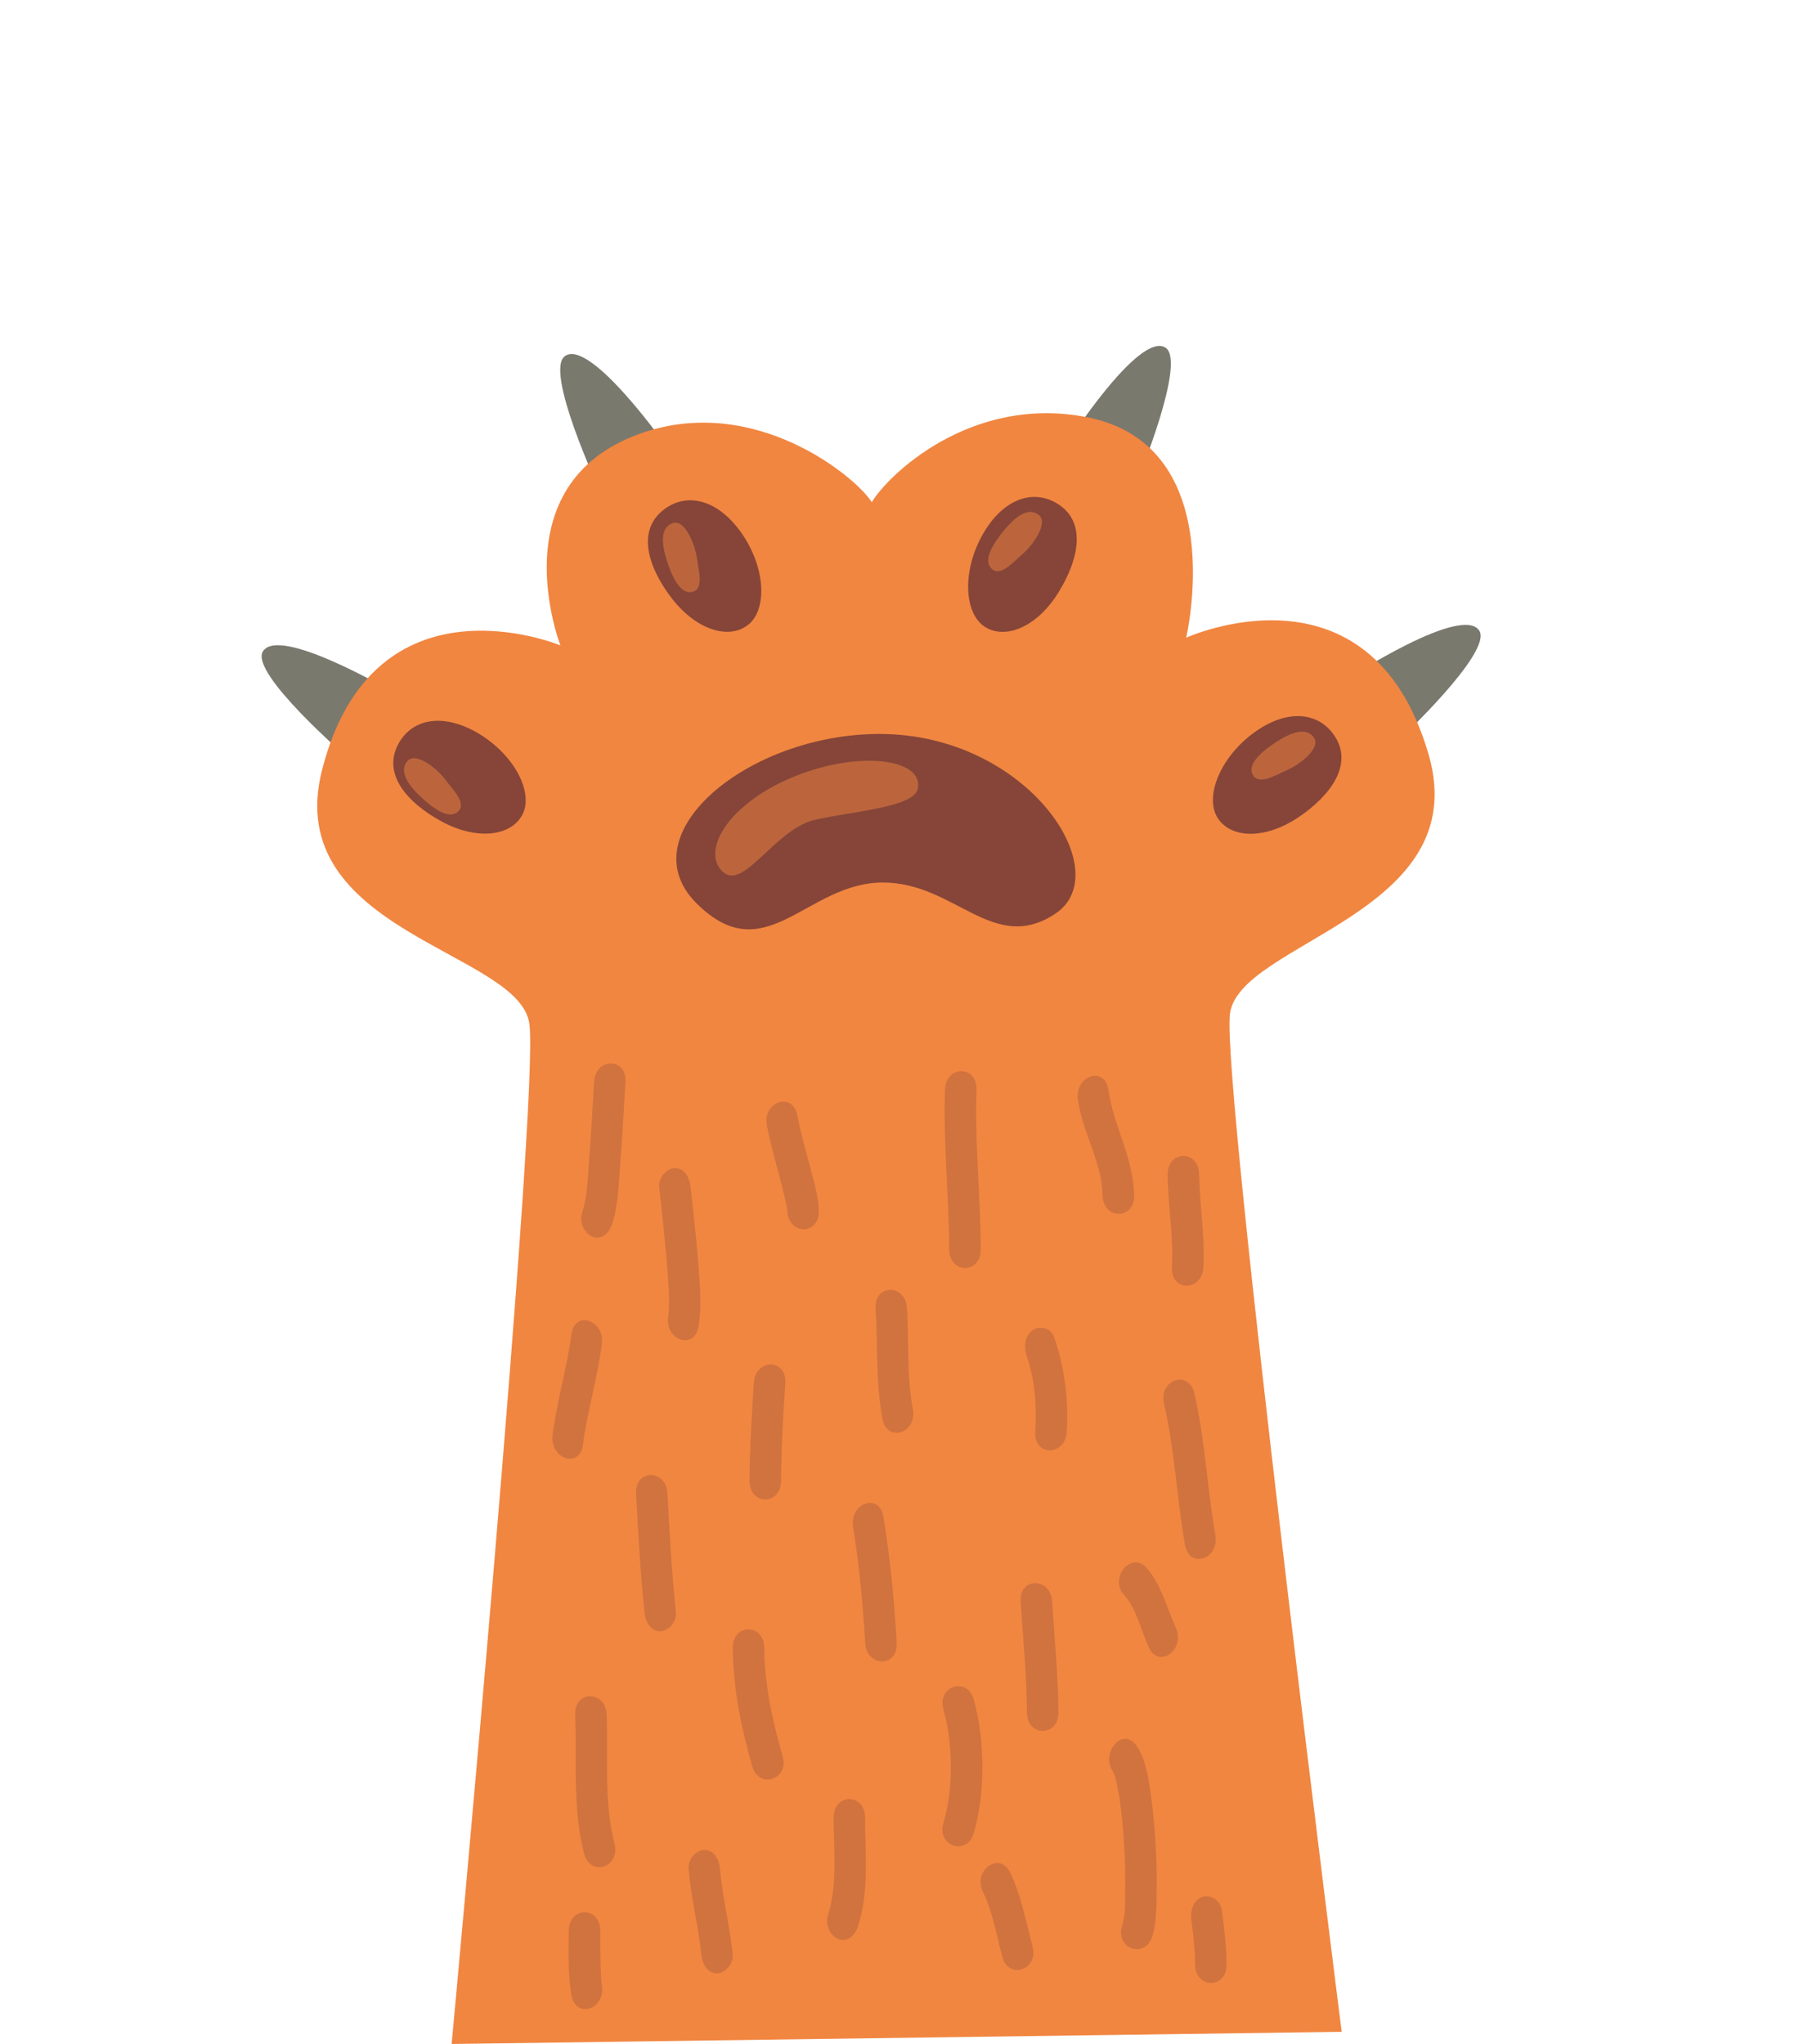 <?xml version="1.0" encoding="UTF-8"?> <svg xmlns="http://www.w3.org/2000/svg" xmlns:xlink="http://www.w3.org/1999/xlink" version="1.1" id="Слой_1" x="0px" y="0px" viewBox="0 0 1523.6 1730.9" style="enable-background:new 0 0 1523.6 1730.9;" xml:space="preserve"> <style type="text/css"> .st0{fill:#7A796E;} .st1{fill:#F18641;} .st2{fill:#864538;} .st3{opacity:0.3;} .st4{opacity:0.5;} </style> <g> <g> <path class="st0" d="M1184.4,627c0,0,80.1-74.9,68.4-93c-14.6-22.5-110.9,40.3-110.9,40.3L1184.4,627z"></path> <path class="st0" d="M963.1,407.3c0,0,42.1-101.2,24-112.9c-22.5-14.4-84.4,82.4-84.4,82.4L963.1,407.3z"></path> <path class="st0" d="M294.7,641.8c0,0-83.1-71.5-72.1-90.1c13.6-23,112.5,35.7,112.5,35.7L294.7,641.8z"></path> <path class="st0" d="M507,413.3c0,0-46.2-99.5-28.5-111.8c21.9-15.3,87.7,78.9,87.7,78.9L507,413.3z"></path> <path class="st1" d="M1209.8,638.5c-49.6-169.5-205.2-98.5-205.2-98.5s38.5-163-84.4-186.8c-98.7-19.1-168.9,50-181.9,72.1 c-12-20.1-98.6-93.1-196.5-58c-120,43.1-67.2,179.2-67.2,179.2s-157.9-65.8-201.8,105.3c-35.2,137.3,166.7,153.5,175.5,214.9 c8.8,61.4-65.8,864.1-65.8,864.1l753.8-10.3c0,0-101.4-799.8-94.7-861.5C1048.4,797.5,1249.6,774.5,1209.8,638.5z"></path> <g> <path class="st2" d="M744.8,621.5c-111.1,0-213.5,84.8-155,143.3c58.5,58.5,93-17.5,157.9-17.5c61.4,0,93.6,61.4,146.2,26.3 C946.6,738.4,870.6,621.5,744.8,621.5z"></path> <path class="st2" d="M406.9,622.1c-29.8-18.5-56.8-14.4-69,6.9c-15,26.2,7.2,51,36.3,66.7c29.1,15.7,57.9,12.8,68-5.4 C452.2,672.2,436.7,640.7,406.9,622.1z"></path> <path class="st2" d="M633.2,529.4c16.6-12.6,15.4-47.6-4.3-76.7c-19.7-29.1-46-36.3-65.9-21.8c-24.4,17.8-14.2,49.5,5.9,75.7 C589.2,532.9,616.6,542,633.2,529.4z"></path> <path class="st2" d="M1129.4,621.9c-14.3-20-41.5-21.4-69.4,0c-27.8,21.4-40.1,54.3-28.3,71.4c11.8,17.2,40.7,17.2,68.2-1.4 C1127.3,673.4,1147,646.5,1129.4,621.9z"></path> <path class="st2" d="M894.7,426c-21.2-12.4-46.7-2.6-63.4,28.3c-16.7,30.9-14.5,65.9,3.3,76.8c17.8,10.8,44.2-1,61.6-29.1 C913.8,473.8,920.8,441.3,894.7,426z"></path> </g> <g> <g class="st3"> <path class="st2" d="M503.1,916.2c-1.2,20.7-2.3,41.4-3.9,62c-1.2,15.9-1.4,34.1-6.3,49.1c-2.7,8.3,2.9,17.9,9.3,20.1 c7.6,2.6,13.7-3.1,16.4-11.4c5.4-16.8,5.6-37.2,7-54.9c1.7-21.6,2.9-43.2,4.1-64.9C531,895.2,504.3,895.3,503.1,916.2 L503.1,916.2z"></path> </g> <g class="st3"> <path class="st2" d="M558.3,1005.5c2.2,20,4.4,40,6.1,60c1.3,15,3.3,37.6,1.5,48.9c-3.3,20.6,22.4,29.3,25.7,8.7 c2.9-17.9,1.1-36.6-0.3-54.6c-1.7-21.1-4.1-42.1-6.4-63.1c-1-8.8-5.3-16.3-13.3-16.3C565.1,989.2,557.3,996.7,558.3,1005.5 L558.3,1005.5z"></path> </g> <g class="st3"> <path class="st2" d="M649.5,953.2c2.5,13.1,6.1,25.9,9.5,38.7c1.8,6.8,3.6,13.6,5.2,20.5c0.7,2.8,1.3,5.6,1.9,8.4 c0.2,1.2,0.4,2.3,0.6,3.5c0.9,4.9-0.1-2.9,0.1,0.8c0.7,21,27.4,21.1,26.7,0c-0.4-12.4-4.3-24.8-7.3-36.5 c-3.8-14.6-8.1-29.1-10.9-44.1C671.3,924,645.6,932.7,649.5,953.2L649.5,953.2z"></path> </g> <g class="st3"> <path class="st2" d="M800.3,922.8c-1.5,45.1,3.4,90,3.6,135.1c0.1,21.1,26.8,21.1,26.7,0c-0.2-45.1-5.1-90-3.6-135.1 C827.7,901.7,801,901.8,800.3,922.8L800.3,922.8z"></path> </g> <g class="st3"> <path class="st2" d="M741.6,1107.9c1.8,31.2,0,63,5.8,93.7c3.9,20.5,29.7,11.8,25.7-8.7c-5.3-27.7-3.2-56.8-4.9-85 C767.1,1087,740.4,1086.9,741.6,1107.9L741.6,1107.9z"></path> </g> <g class="st3"> <path class="st2" d="M869.7,1148.8c6.9,19.7,8.4,42.5,7.1,63.6c-1.3,21,25.4,20.9,26.7,0c1.7-27.4-2-54.9-10.7-80.1 c-2.8-8.2-12.6-9.9-18.3-5.9C867.7,1131.4,866.9,1140.6,869.7,1148.8L869.7,1148.8z"></path> </g> <g class="st3"> <path class="st2" d="M912.9,931.5c4,27.9,20.2,51.9,20.9,80.6c0.5,21,27.2,21.1,26.7,0c-0.7-32.5-17.3-58.1-21.8-89.3 C935.6,902,909.9,910.9,912.9,931.5L912.9,931.5z"></path> </g> <g class="st3"> <path class="st2" d="M985.8,1188.5c9.1,39.2,10.8,80.1,17.8,119.8c3.6,20.6,29.4,11.9,25.7-8.7c-7-39.7-8.7-80.7-17.8-119.8 C1006.9,1159.6,981.1,1168.2,985.8,1188.5L985.8,1188.5z"></path> </g> <g class="st3"> <path class="st2" d="M864.4,1356.2c1.9,31.2,5.2,62.3,5.3,93.7c0.1,21.1,26.8,21.1,26.7,0c-0.2-31.3-3.4-62.5-5.3-93.7 C889.8,1335.4,863.1,1335.2,864.4,1356.2L864.4,1356.2z"></path> </g> <g class="st3"> <path class="st2" d="M638.4,1171.1c-1.7,27.6-3.5,55.1-3.6,82.8c-0.1,21.1,26.6,21.1,26.7,0c0.1-27.7,1.8-55.2,3.6-82.8 C666.4,1150.1,639.7,1150.2,638.4,1171.1L638.4,1171.1z"></path> </g> <g class="st3"> <path class="st2" d="M484,1129.7c-3.9,28.7-12.2,56.2-16,85c-2.8,20.6,23,29.4,25.7,8.7c3.9-28.7,12.2-56.2,16-85 C512.5,1117.8,486.8,1109,484,1129.7L484,1129.7z"></path> </g> <g class="st3"> <path class="st2" d="M538.7,1264.8c1.8,33.5,3.6,66.9,7.1,100.2c0.9,8.8,5.4,16.3,13.3,16.3c6.6,0,14.3-7.5,13.3-16.3 c-3.5-33.3-5.3-66.7-7.1-100.2C564.3,1243.8,537.6,1243.7,538.7,1264.8L538.7,1264.8z"></path> </g> <g class="st3"> <path class="st2" d="M487.1,1452.1c1.6,39.6-2.4,79.1,7.6,117.6c5.2,20,31,11.5,25.7-8.7c-9.2-35.6-5.2-72.3-6.6-108.9 C513,1431.1,486.3,1431,487.1,1452.1L487.1,1452.1z"></path> </g> <g class="st3"> <path class="st2" d="M620.6,1395.5c0.3,34.5,7.2,67.9,16.5,100.2c5.7,19.7,31.5,11.2,25.7-8.7c-8.5-29.6-15.3-59.9-15.5-91.5 C647.1,1374.4,620.4,1374.4,620.6,1395.5L620.6,1395.5z"></path> </g> <g class="st3"> <path class="st2" d="M722.5,1293.1c5.2,32.4,8.3,65.1,10.2,98c1.2,20.9,27.9,21,26.7,0c-2-35.8-5.5-71.5-11.2-106.7 C744.9,1263.7,719.2,1272.5,722.5,1293.1L722.5,1293.1z"></path> </g> <g class="st3"> <path class="st2" d="M799,1447.7c8.2,29,8.6,67,0,95.9c-5.9,19.8,19.9,28.3,25.7,8.7c10-33.7,9.5-79.4,0-113.2 C819.1,1419.2,793.4,1427.7,799,1447.7L799,1447.7z"></path> </g> <g class="st3"> <path class="st2" d="M706,1539.2c0.1,27.6,3.5,56.4-4.9,82.8c-2.6,8.3,2.8,17.9,9.3,20.1c7.6,2.5,13.8-3.1,16.4-11.4 c9.3-29.1,6-61,5.8-91.5C732.6,1518.2,705.9,1518.1,706,1539.2L706,1539.2z"></path> </g> <g class="st3"> <path class="st2" d="M583.2,1582.8c2,24.3,8.2,47.7,10.7,71.9c0.9,8.8,5.4,16.3,13.3,16.3c6.6,0,14.2-7.5,13.3-16.3 c-2.5-24.2-8.6-47.6-10.7-71.9c-0.7-8.9-5.5-16.3-13.3-16.3C589.8,1566.5,582.4,1573.9,583.2,1582.8L583.2,1582.8z"></path> </g> <g class="st3"> <path class="st2" d="M481.7,1635.1c0,17.9-0.9,36.8,2.3,54.4c3.6,20.6,29.4,11.9,25.7-8.7c-0.6-3.4-0.9-12.4-1.1-18.3 c-0.2-9.2-0.2-18.3-0.2-27.5C508.4,1614,481.7,1614,481.7,1635.1L481.7,1635.1z"></path> </g> <g class="st3"> <path class="st2" d="M832.4,1601.9c8.2,16.9,11.5,36.3,16.4,54.9c5.3,19.9,31.1,11.4,25.7-8.7c-5.7-21.3-9.7-43.3-19.1-62.7 C846.6,1567.4,823.5,1583.8,832.4,1601.9L832.4,1601.9z"></path> </g> <g class="st3"> <path class="st2" d="M943,1500.7c1.2,1.6-1.5-3.1,0.3,0.9c0.6,1.6,0.6,1.5,0-0.4c0.5,1.4,0.9,2.8,1.3,4.2 c1.5,5.3,2.4,10.8,3.3,16.2c2.2,13.3,3.3,26.9,4.1,40.5c0.9,14.3,1.2,28.7,0.9,43.1c-0.2,11,0.1,16.5-2.6,25.5 c-6,19.8,19.8,28.3,25.7,8.7c3.2-10.6,3.3-23,3.6-34.2c0.4-16-0.2-32.1-1.2-48.1c-1-16.1-2.7-32.3-5.4-48.2 c-1.9-11-4.6-22.9-11-31.4C950.2,1462,931.4,1485.2,943,1500.7L943,1500.7z"></path> </g> <g class="st3"> <path class="st2" d="M1009,1626.3c1.7,12.3,3,24.6,3.1,37c0.2,21.1,26.9,21.1,26.7,0c-0.1-15.4-2-30.6-4-45.7 c-1.2-8.8-10-13.6-16.4-11.4C1010.7,1608.8,1007.8,1617.6,1009,1626.3L1009,1626.3z"></path> </g> <g class="st3"> <path class="st2" d="M951.9,1350.4c10.5,11.5,14.4,29.9,21,44.6c8.3,18.4,31.4,2,23-16.5c-7.9-17.5-12.7-37.5-25.2-51.2 C958,1313.3,939.1,1336.3,951.9,1350.4L951.9,1350.4z"></path> </g> <g class="st3"> <path class="st2" d="M988.9,994.6c0.3,26.2,5,52.1,3.6,78.4c-1.1,21,25.6,20.9,26.7,0c1.4-26.3-3.3-52.2-3.6-78.4 C1015.4,973.6,988.7,973.6,988.9,994.6L988.9,994.6z"></path> </g> </g> </g> <g class="st4"> <path class="st1" d="M668.3,659.4c-52.4,22.9-74.1,61-56.6,78.4c17.7,17.7,44.4-35.8,78.4-43.6c31.9-7.3,83.7-10.5,87.1-26.1 C783,641.9,724.9,634.7,668.3,659.4z"></path> <path class="st1" d="M345,644.5c-8.9,10.4,4.9,24.6,14.7,33.3c8.2,7.2,21.1,16.5,28.4,9.3c7.3-7.2-4.8-18.6-11.1-27.1 C370.8,651.5,352.3,636,345,644.5z"></path> <path class="st1" d="M569.6,443c-12.9,4.7-7.7,23.8-3.3,36.2c3.7,10.3,10.4,24.6,20.3,21.9c9.9-2.7,4.9-18.6,3.5-29.1 C588.7,461.7,580.1,439.2,569.6,443z"></path> <path class="st1" d="M879.6,435.9c-11-8.2-24.2,6.5-32.2,16.9c-6.7,8.7-15.1,22.1-7.4,28.9c7.6,6.9,18.3-6,26.3-12.8 C874.3,462.1,888.6,442.6,879.6,435.9z"></path> <path class="st1" d="M1112.7,624.5c-8-11.1-25-1.1-35.8,6.5c-9,6.3-21,16.6-15.7,25.4c5.3,8.8,19.2-0.2,29-4.4 C1099.9,647.9,1119.3,633.6,1112.7,624.5z"></path> </g> </g> </svg> 